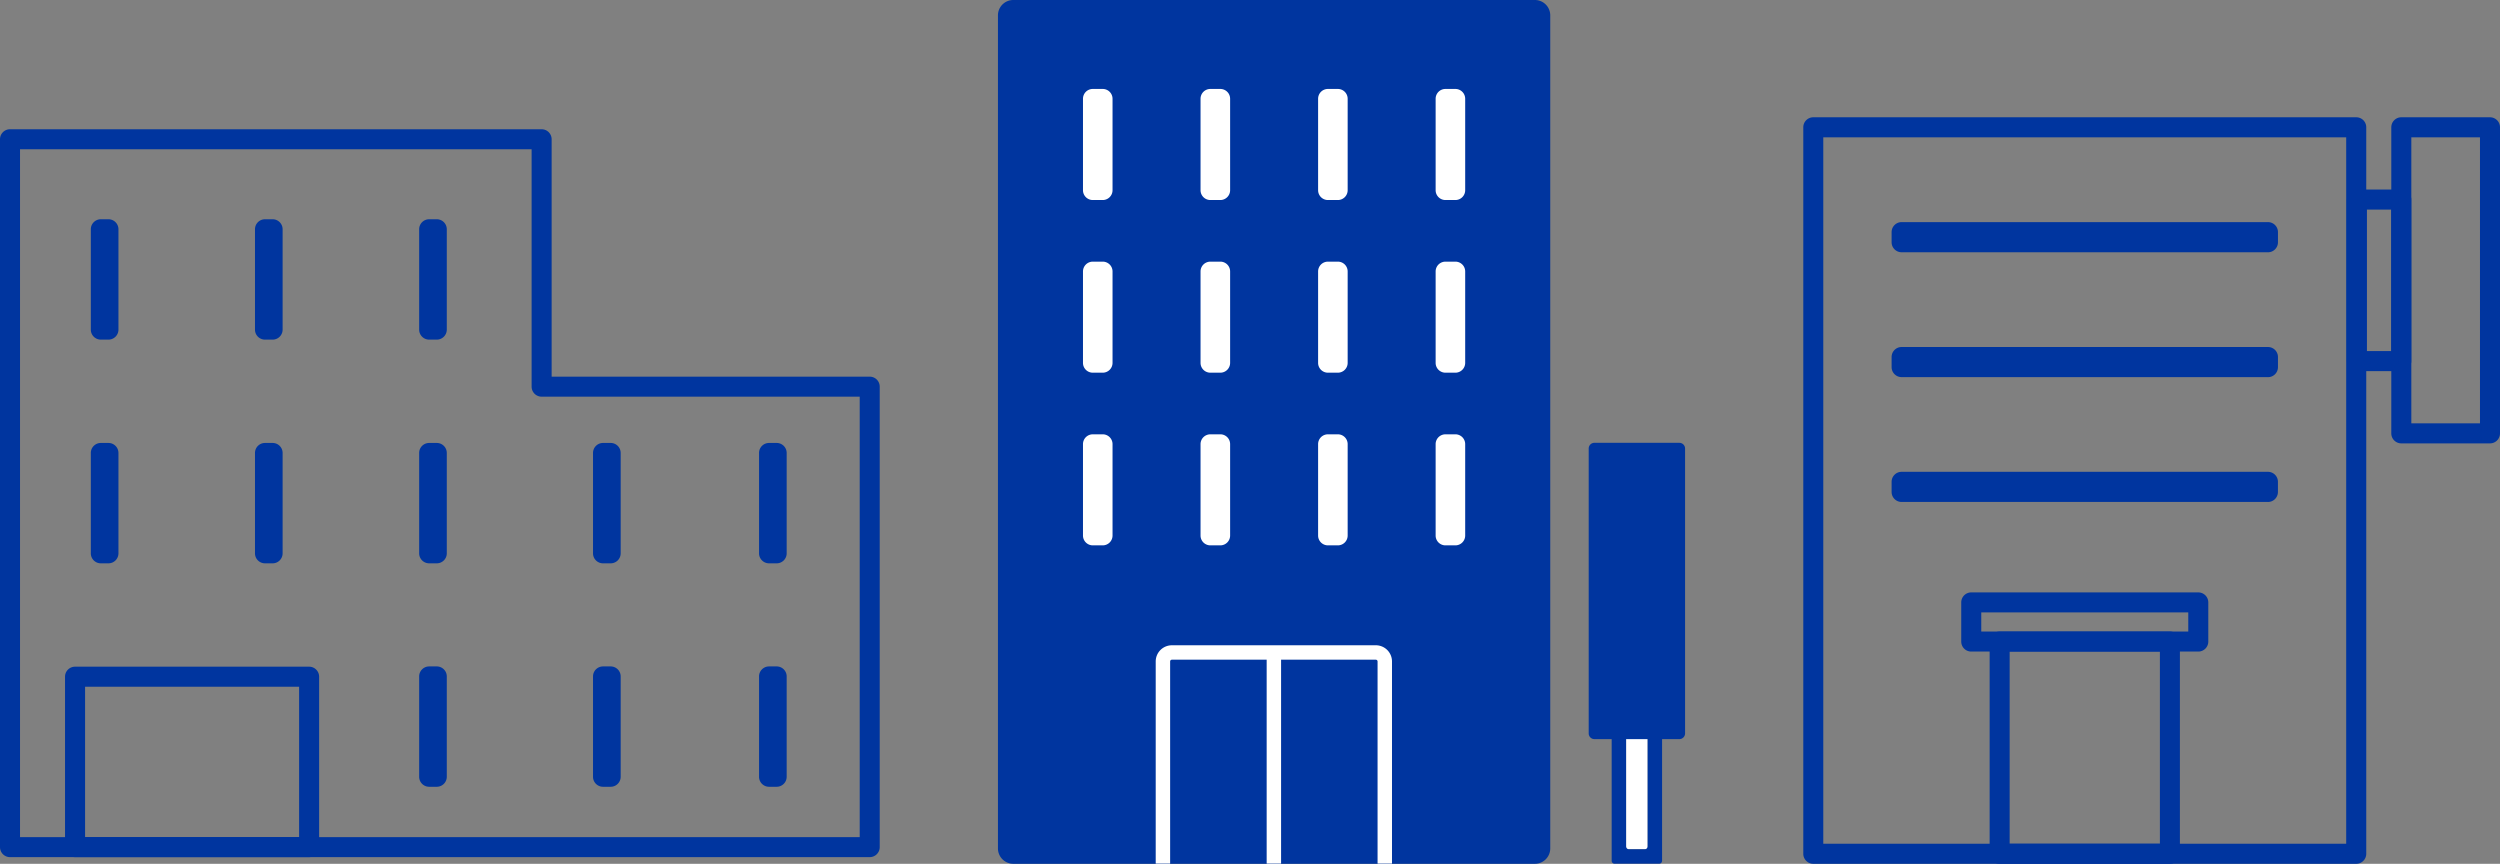 <svg xmlns="http://www.w3.org/2000/svg" xmlns:xlink="http://www.w3.org/1999/xlink" width="305.628" height="105.599" viewBox="0 0 305.628 105.599"><rect x="0" y="0" width="305.628" height="105.599" fill="#808080" stroke="none"/><defs><clipPath id="a"><rect width="84" height="105.599" fill="none"/></clipPath></defs><g transform="translate(-997.186 -1757.662)"><g transform="translate(32.186 -42)"><path d="M106.322,89.584H1.224A1.224,1.224,0,0,1,0,88.36V1.821A1.223,1.223,0,0,1,1.224.6h64.99a1.223,1.223,0,0,1,1.224,1.224V30.844h38.885a1.224,1.224,0,0,1,1.224,1.224V88.36a1.224,1.224,0,0,1-1.224,1.224M2.448,87.137H105.1V33.291H66.214a1.223,1.223,0,0,1-1.224-1.224V3.045H2.448Z" transform="translate(965 1814.864)" fill="#00359f"/><path d="M33.088,50.723H4.472A1.223,1.223,0,0,1,3.248,49.5V28.664A1.223,1.223,0,0,1,4.472,27.44H33.088a1.224,1.224,0,0,1,1.224,1.224V49.5a1.224,1.224,0,0,1-1.224,1.224M5.7,48.275H31.864V29.888H5.7Z" transform="translate(969.702 1853.725)" fill="#00359f"/><path d="M6.69,19.809H5.76a1.224,1.224,0,0,1-1.224-1.224V6.317A1.224,1.224,0,0,1,5.76,5.093h.93A1.224,1.224,0,0,1,7.914,6.317V18.585A1.224,1.224,0,0,1,6.69,19.809" transform="translate(971.567 1821.373)" fill="#00359f"/><path d="M14.889,19.809h-.93a1.224,1.224,0,0,1-1.224-1.224V6.317a1.224,1.224,0,0,1,1.224-1.224h.93a1.224,1.224,0,0,1,1.224,1.224V18.585a1.224,1.224,0,0,1-1.224,1.224" transform="translate(983.437 1821.373)" fill="#00359f"/><path d="M14.889,30.982h-.93a1.224,1.224,0,0,1-1.224-1.224V17.49a1.224,1.224,0,0,1,1.224-1.224h.93a1.224,1.224,0,0,1,1.224,1.224V29.758a1.224,1.224,0,0,1-1.224,1.224" transform="translate(983.437 1837.548)" fill="#00359f"/><path d="M23.089,19.809h-.93a1.224,1.224,0,0,1-1.224-1.224V6.317a1.224,1.224,0,0,1,1.224-1.224h.93a1.226,1.226,0,0,1,1.224,1.224V18.585a1.226,1.226,0,0,1-1.224,1.224" transform="translate(995.308 1821.373)" fill="#00359f"/><path d="M23.089,30.982h-.93a1.224,1.224,0,0,1-1.224-1.224V17.49a1.224,1.224,0,0,1,1.224-1.224h.93a1.226,1.226,0,0,1,1.224,1.224V29.758a1.226,1.226,0,0,1-1.224,1.224" transform="translate(995.308 1837.548)" fill="#00359f"/><path d="M31.772,30.982h-.93a1.223,1.223,0,0,1-1.224-1.224V17.49a1.223,1.223,0,0,1,1.224-1.224h.93A1.224,1.224,0,0,1,33,17.49V29.758a1.224,1.224,0,0,1-1.224,1.224" transform="translate(1007.879 1837.548)" fill="#00359f"/><path d="M40.064,30.982h-.93a1.224,1.224,0,0,1-1.224-1.224V17.49a1.224,1.224,0,0,1,1.224-1.224h.93a1.224,1.224,0,0,1,1.224,1.224V29.758a1.224,1.224,0,0,1-1.224,1.224" transform="translate(1019.884 1837.548)" fill="#00359f"/><path d="M23.089,42.14h-.93a1.224,1.224,0,0,1-1.224-1.224V28.651a1.224,1.224,0,0,1,1.224-1.224h.93a1.226,1.226,0,0,1,1.224,1.224V40.916a1.226,1.226,0,0,1-1.224,1.224" transform="translate(995.308 1853.706)" fill="#00359f"/><path d="M31.772,42.14h-.93a1.223,1.223,0,0,1-1.224-1.224V28.651a1.223,1.223,0,0,1,1.224-1.224h.93A1.224,1.224,0,0,1,33,28.651V40.916a1.224,1.224,0,0,1-1.224,1.224" transform="translate(1007.879 1853.706)" fill="#00359f"/><path d="M40.064,42.14h-.93a1.224,1.224,0,0,1-1.224-1.224V28.651a1.224,1.224,0,0,1,1.224-1.224h.93a1.224,1.224,0,0,1,1.224,1.224V40.916a1.224,1.224,0,0,1-1.224,1.224" transform="translate(1019.884 1853.706)" fill="#00359f"/><path d="M6.69,30.982H5.76a1.224,1.224,0,0,1-1.224-1.224V17.49A1.224,1.224,0,0,1,5.76,16.266h.93A1.224,1.224,0,0,1,7.914,17.49V29.758A1.224,1.224,0,0,1,6.69,30.982" transform="translate(971.567 1837.548)" fill="#00359f"/></g><path d="M149.155,91.261H82.78a1.224,1.224,0,0,1-1.224-1.224V1.224A1.223,1.223,0,0,1,82.78,0h66.375a1.221,1.221,0,0,1,1.224,1.224V90.037a1.223,1.223,0,0,1-1.224,1.224M84,88.813h63.927V2.448H84Z" transform="translate(1136.084 1772)" fill="#00359f"/><path d="M112.9,54.076H92.087a1.223,1.223,0,0,1-1.224-1.224V26.909a1.223,1.223,0,0,1,1.224-1.224H112.9a1.224,1.224,0,0,1,1.224,1.224V52.852a1.224,1.224,0,0,1-1.224,1.224M93.311,51.628h18.368v-23.5H93.311Z" transform="translate(1149.558 1809.184)" fill="#00359f"/><path d="M118.424,30.963H90.669a1.221,1.221,0,0,1-1.224-1.224V24.954a1.223,1.223,0,0,1,1.224-1.224h27.755a1.224,1.224,0,0,1,1.224,1.224v4.785a1.223,1.223,0,0,1-1.224,1.224M91.893,28.515H117.2V26.178H91.893Z" transform="translate(1147.505 1806.354)" fill="#00359f"/><path d="M122.989,39.866H112.148a1.224,1.224,0,0,1-1.224-1.224V1.224A1.223,1.223,0,0,1,112.148,0h10.841a1.223,1.223,0,0,1,1.224,1.224V38.642a1.224,1.224,0,0,1-1.224,1.224m-9.617-2.448h8.393V2.448h-8.393Z" transform="translate(1178.601 1772)" fill="#00359f"/><path d="M115.351,25.807h-5.419a1.223,1.223,0,0,1-1.224-1.224V4.833a1.223,1.223,0,0,1,1.224-1.224h5.419a1.223,1.223,0,0,1,1.224,1.224V24.584a1.223,1.223,0,0,1-1.224,1.224m-4.2-2.448h2.974V6.059h-2.974Z" transform="translate(1175.393 1777.224)" fill="#00359f"/><rect width="44.781" height="1.239" transform="translate(1229.661 1786.04)" fill="#003a8d"/><path d="M131.972,8.922H87.191A1.224,1.224,0,0,1,85.967,7.7V6.46a1.224,1.224,0,0,1,1.224-1.224h44.781A1.224,1.224,0,0,1,133.2,6.46V7.7a1.224,1.224,0,0,1-1.224,1.224" transform="translate(1142.47 1779.58)" fill="#00359f"/><rect width="44.781" height="1.239" transform="translate(1229.661 1801.302)" fill="#003a8d"/><path d="M131.972,15.158H87.191a1.224,1.224,0,0,1-1.224-1.224V12.7a1.224,1.224,0,0,1,1.224-1.224h44.781A1.224,1.224,0,0,1,133.2,12.7v1.239a1.224,1.224,0,0,1-1.224,1.224" transform="translate(1142.47 1788.608)" fill="#00359f"/><rect width="44.781" height="1.239" transform="translate(1229.661 1816.566)" fill="#003a8d"/><path d="M131.972,21.393H87.191a1.224,1.224,0,0,1-1.224-1.224V18.931a1.224,1.224,0,0,1,1.224-1.224h44.781a1.224,1.224,0,0,1,1.224,1.224v1.239a1.224,1.224,0,0,1-1.224,1.224" transform="translate(1142.47 1797.635)" fill="#00359f"/><g transform="translate(1119.186 1757.662)"><g clip-path="url(#a)"><path d="M1.879,0H65.64a1.88,1.88,0,0,1,1.88,1.879V103.72a1.88,1.88,0,0,1-1.88,1.879H1.879A1.879,1.879,0,0,1,0,103.72V1.879A1.879,1.879,0,0,1,1.879,0" fill="#00359f"/><path d="M19.237,17.6H18.025a1.2,1.2,0,0,0-1.2,1.2h0V29.98a1.2,1.2,0,0,0,1.2,1.2h1.213a1.2,1.2,0,0,0,1.2-1.2h0V18.8a1.2,1.2,0,0,0-1.2-1.2Z" transform="translate(-6.429 -6.726)" fill="#fff"/><path d="M42.5,17.6H41.284a1.2,1.2,0,0,0-1.2,1.2h0V29.98a1.2,1.2,0,0,0,1.2,1.2H42.5a1.2,1.2,0,0,0,1.2-1.2V18.8A1.2,1.2,0,0,0,42.5,17.6h0" transform="translate(-15.316 -6.726)" fill="#fff"/><path d="M65.757,17.6H64.544a1.2,1.2,0,0,0-1.2,1.2h0V29.98a1.2,1.2,0,0,0,1.2,1.2h1.213a1.2,1.2,0,0,0,1.2-1.2h0V18.8a1.2,1.2,0,0,0-1.2-1.2h0" transform="translate(-24.204 -6.726)" fill="#fff"/><path d="M89.016,17.6H87.8a1.2,1.2,0,0,0-1.2,1.2h0V29.98a1.2,1.2,0,0,0,1.2,1.2h1.213a1.2,1.2,0,0,0,1.2-1.2V18.8a1.2,1.2,0,0,0-1.2-1.2h0" transform="translate(-33.092 -6.726)" fill="#fff"/><path d="M19.237,51.768H18.025a1.2,1.2,0,0,0-1.2,1.2h0V64.143a1.2,1.2,0,0,0,1.2,1.2h1.213a1.2,1.2,0,0,0,1.2-1.2h0V52.967a1.2,1.2,0,0,0-1.2-1.2Z" transform="translate(-6.429 -19.781)" fill="#fff"/><path d="M42.5,51.768H41.284a1.2,1.2,0,0,0-1.2,1.2h0V64.143a1.2,1.2,0,0,0,1.2,1.2H42.5a1.2,1.2,0,0,0,1.2-1.2V52.967a1.2,1.2,0,0,0-1.194-1.2h0" transform="translate(-15.316 -19.781)" fill="#fff"/><path d="M65.757,51.768H64.544a1.2,1.2,0,0,0-1.2,1.2h0V64.143a1.2,1.2,0,0,0,1.2,1.2h1.213a1.2,1.2,0,0,0,1.2-1.2h0V52.967a1.2,1.2,0,0,0-1.2-1.2h0" transform="translate(-24.204 -19.781)" fill="#fff"/><path d="M89.016,51.768H87.8a1.2,1.2,0,0,0-1.2,1.2h0V64.143a1.2,1.2,0,0,0,1.2,1.2h1.213a1.2,1.2,0,0,0,1.2-1.2h0V52.967a1.2,1.2,0,0,0-1.2-1.2h0" transform="translate(-33.092 -19.781)" fill="#fff"/><path d="M19.237,85.931H18.025a1.2,1.2,0,0,0-1.2,1.2h0V98.306a1.2,1.2,0,0,0,1.2,1.2h1.213a1.2,1.2,0,0,0,1.2-1.2h0V87.13a1.2,1.2,0,0,0-1.2-1.2h0" transform="translate(-6.429 -32.835)" fill="#fff"/><path d="M42.5,85.931H41.284a1.2,1.2,0,0,0-1.2,1.2h0V98.306a1.2,1.2,0,0,0,1.2,1.2H42.5a1.2,1.2,0,0,0,1.2-1.2V87.13a1.2,1.2,0,0,0-1.194-1.2h0" transform="translate(-15.316 -32.835)" fill="#fff"/><path d="M65.757,85.931H64.544a1.2,1.2,0,0,0-1.2,1.2h0V98.306a1.2,1.2,0,0,0,1.2,1.2h1.213a1.2,1.2,0,0,0,1.2-1.2h0V87.13a1.2,1.2,0,0,0-1.2-1.2h0" transform="translate(-24.204 -32.835)" fill="#fff"/><path d="M89.016,85.931H87.8a1.2,1.2,0,0,0-1.2,1.2h0V98.306a1.2,1.2,0,0,0,1.2,1.2h1.213a1.2,1.2,0,0,0,1.2-1.2h0V87.13a1.2,1.2,0,0,0-1.2-1.2h0" transform="translate(-33.092 -32.835)" fill="#fff"/><path d="M58.125,127.67H33.191a1.977,1.977,0,0,0-1.977,1.977v24.711h1.763V129.646a.215.215,0,0,1,.211-.213h11.59v24.924h1.763V129.433H58.125a.215.215,0,0,1,.211.213v24.711H60.1V129.646a1.977,1.977,0,0,0-1.977-1.977" transform="translate(-11.927 -48.784)" fill="#fff"/><rect width="2.638" height="36.217" transform="translate(76.791 67.608)" fill="#fff"/><path d="M125.467,144.546h-1.915a.361.361,0,0,1-.361-.361V108.693a.361.361,0,0,1,.361-.361h1.915a.362.362,0,0,1,.361.361v35.491a.362.362,0,0,1-.361.361m1.763-37.98h-5.442a.361.361,0,0,0-.361.361v39.021a.361.361,0,0,0,.361.361h5.442a.362.362,0,0,0,.361-.361V106.927a.362.362,0,0,0-.361-.361" transform="translate(-46.399 -40.72)" fill="#00359f"/><path d="M117.584,87.615h10.383a.7.7,0,0,1,.7.7v34.823a.7.7,0,0,1-.7.7H117.584a.7.7,0,0,1-.7-.7V88.312a.7.7,0,0,1,.7-.7" transform="translate(-44.664 -33.479)" fill="#00359f"/></g></g></g></svg>